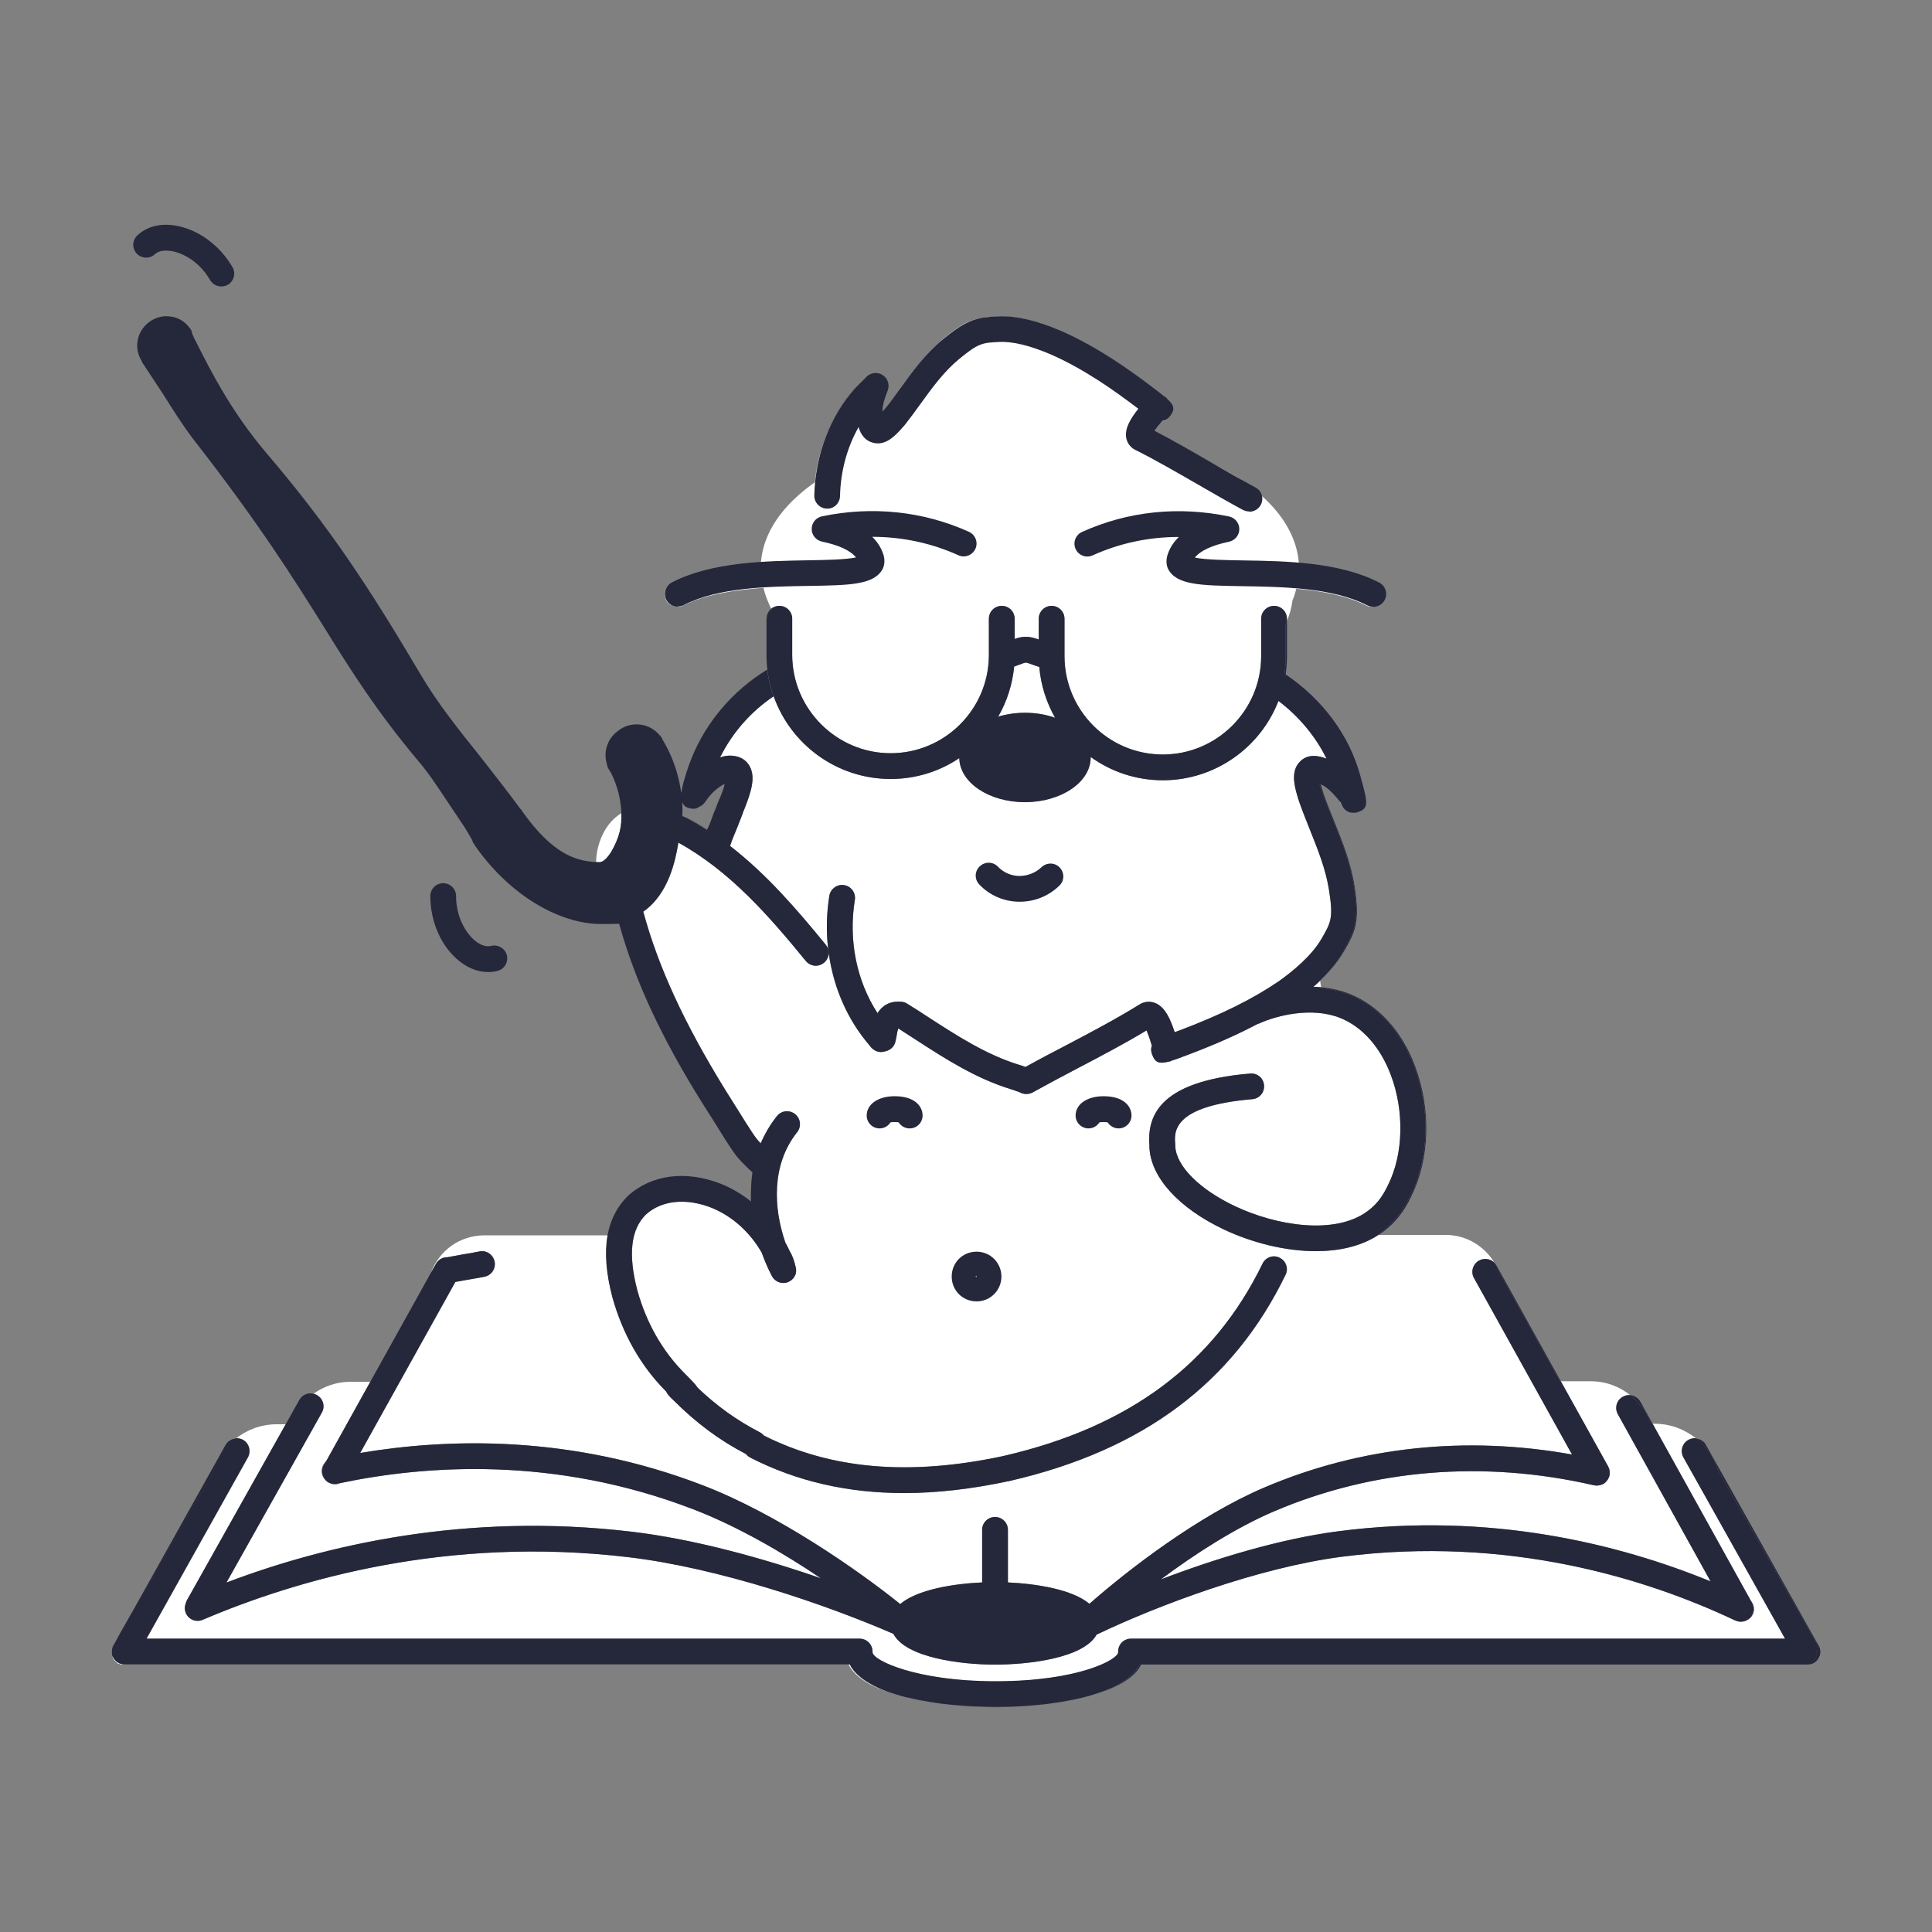 <?xml version="1.0" encoding="UTF-8"?>
<svg id="Livello_1" xmlns="http://www.w3.org/2000/svg" viewBox="0 0 150 150">
  <rect x="0" y="0" width="150" height="150" fill="#808080" stroke="none"/>
  <defs>
    <style>
      .cls-1 {
        fill: #fff;
      }

      .cls-2 {
        fill: #25273b;
      }
    </style>
  </defs>
  <path class="cls-1" d="M59.56,51.82c0,.06.01.11.01.17h.01s-.01-.11-.02-.17ZM104.09,62.31c-.09-.1-.17-.21-.26-.32.07.1.15.19.22.29.07.18.15.33.25.44-.08-.11-.15-.24-.21-.41ZM114.44,99.23c-.27-.48-.09-1.09.39-1.36.4-.22.89-.14,1.2.17-.78-1.29-2.18-2.16-3.78-2.16h-5.23c-1.37.9-3.08,1.26-4.86,1.26-2.42,0-4.98-.67-7.11-1.67-3.53-1.67-5.7-4.05-5.8-6.38v-.11c-.17-2.12.47-5.01,7.81-5.63.56-.05,1.04.36,1.08.91.05.55-.36,1.04-.91,1.08-6.21.53-6.07,2.53-5.99,3.5v.14c.07,1.55,1.9,3.38,4.67,4.68,3.2,1.51,7.78,2.26,10.3.35.83-.62,1.24-1.34,1.57-2.03,1.19-2.39,1.26-5.74.2-8.53-.81-2.15-2.2-3.72-3.91-4.41-2.22-.9-4.95-.18-6.21.38-.06.03-.11.05-.17.06-.01,0-.03.01-.03.01-1.55.82-3.32,1.61-5.39,2.39-.53.2-.94.36-1.28.46l-.03.02s-.03.01-.04.01c-.01.01-.02.01-.03.02l-.08.03h-.01s-.09.01-.13.02c-.71.17-.99.04-1.22-.57-.06-.15-.12-.41-.02-.68-.17-.58-.31-.95-.41-1.19-1.76,1.06-3.57,2.01-5.33,2.93-1.18.62-2.35,1.24-3.52,1.89-.15.08-.32.12-.49.12-.18,0-.35-.05-.5-.13t-.02-.01s-.01,0-.01-.01c-.14-.04-.24-.08-.35-.12l-.33-.11c-2.74-.84-5.12-2.38-7.42-3.87-.44-.28-.87-.56-1.3-.84-.07.15-.12.43-.14.6-.03.15-.06.3-.09.43-.09.38-.39.65-.74.73-.03.01-.05.02-.07.02-.07.02-.14.04-.21.04-.03.01-.06.01-.08.01h-.04c-.41-.01-.7-.27-.89-.54-1.69-1.97-2.77-4.45-3.14-7.1-.02.27-.15.52-.37.71-.18.15-.41.23-.63.23-.29,0-.58-.13-.78-.37-2.81-3.44-5.88-6.98-9.9-9.19-.01.04-.02.09-.02.16-.19,1.06-.67,3.79-2.7,5.2,1.16,4.29,3.19,8.69,6.35,13.81l.79,1.26c1.35,2.16,1.57,2.51,1.98,2.92.31-.73.73-1.45,1.26-2.12.35-.43.97-.5,1.41-.15.43.34.5.97.16,1.4-2.02,2.53-1.84,5.9-.92,8.57.13.23.24.46.35.69.02.03.04.06.05.09.19.32.31.74.4,1.11.05.19.04.38,0,.56-.02.06-.05.12-.08.17h0c-.11.21-.3.37-.53.46-.05.02-.1.03-.14.04-.21.04-.42.02-.6-.06-.09-.04-.17-.09-.24-.15-.11-.08-.19-.19-.26-.32-.29-.56-.56-1.17-.78-1.8-.91-1.59-2.29-2.84-3.9-3.49-1.98-.78-3.9-.58-5.11.54-1.16,1.16-1.38,3.09-.65,5.88.71,2.55,1.96,4.73,3.71,6.48.44.44.79.79.99,1.09,1.5,1.43,3.05,2.53,4.79,3.43.09.05.18.11.25.18l.09.09c5.21,2.62,11.28,3.14,18.52,1.6.06-.02.11-.03.17-.04,9.68-2.25,16.23-7.12,20.02-14.91.24-.5.83-.71,1.33-.46.5.24.71.84.46,1.33-4.05,8.36-11.03,13.59-21.33,15.98-.06.02-.13.04-.19.04-2.86.61-5.55.92-8.09.92-4.4,0-8.34-.91-11.94-2.75-.09-.05-.18-.11-.25-.18l-.09-.1c-2.06-1.07-3.86-2.41-5.63-4.18-.23-.21-.45-.43-.57-.68-1.97-1.98-3.37-4.45-4.17-7.32-.49-1.87-.61-3.46-.37-4.8h-9.56c-1.93,0-3.55,1.19-4.16,2.9l.38-.68c.18-.33.52-.52.87-.52h.03c.4-.07.8-.15,1.2-.22.43-.07.86-.14,1.29-.23.54-.11,1.06.25,1.17.8.1.54-.25,1.06-.8,1.17-.43.08-.87.16-1.31.23-.31.06-.63.11-.94.17l-7.39,13.28c6.8-1.15,16.36-1.43,26.58,2.5,5.84,2.24,12.08,6.6,15.35,9.23,1.32-1.13,4.13-1.58,6.36-1.68v-4.08c0-.56.45-1,1-1s1,.44,1,1v4.08c2.21.1,5,.54,6.33,1.66,3.01-2.65,8.46-6.85,13.58-9.03,7.43-3.17,15.64-4.05,23.89-2.56l-7.61-13.7ZM57.24,58.74c.43.11.79.39.99.79.46.87.06,2.04-.42,3.26-.08.18-.14.33-.16.42-.16.43-.31.79-.45,1.15-.19.45-.37.88-.51,1.32,2.87,2.22,5.23,4.98,7.43,7.67.08.1.15.22.18.34-.16-1.36-.13-2.75.09-4.14.09-.54.61-.92,1.15-.83.55.09.92.61.83,1.15-.51,3.13.14,6.3,1.76,8.79.34-.54.91-.98,1.9-.88.14.02.29.07.41.15.57.35,1.13.71,1.69,1.08,2.19,1.42,4.46,2.88,6.95,3.65l.38.12s.1.04.16.06c1.04-.58,2.09-1.13,3.15-1.68,1.9-1,3.88-2.04,5.75-3.2.04-.02.09-.05.13-.07.36-.15.76-.15,1.12.02.7.33,1.1,1.21,1.43,2.23.11-.04.23-.08.36-.13,3.26-1.23,5.71-2.45,7.72-3.82,1.07-.76,2.53-1.95,3.31-3.28.75-1.29.94-1.62.6-3.78-.25-1.62-.85-3.11-1.48-4.69-.3-.75-.6-1.5-.87-2.27l-.06-.2c-.23-.76-.57-1.9,0-2.66.62-.83,1.52-.67,2.21-.41-.83-1.7-2.12-3.26-3.73-4.48-1.39,3.6-4.9,6.16-8.98,6.16-2.09,0-4.02-.67-5.6-1.81v.04c0,1.92-2.28,3.47-5.1,3.47s-5.06-1.52-5.1-3.42c-1.53,1.03-3.36,1.62-5.33,1.62-4.18,0-7.76-2.68-9.08-6.42-1.8,1.21-3.23,2.87-4.16,4.75.39-.14.83-.2,1.33-.07ZM102.49,76.14c-.17.17-.35.33-.52.48.2,0,.4.01.6.03-.02-.17-.05-.34-.08-.51ZM80.69,51.78c-.17-.05-.33-.1-.48-.16-.19-.07-.46-.17-.56-.18-.1.01-.37.11-.55.18-.11.04-.23.09-.36.13-.14,1.41-.57,2.73-1.24,3.89.64-.19,1.34-.3,2.08-.3.85,0,1.64.14,2.34.39-.67-1.18-1.11-2.52-1.23-3.95ZM106.98,45.28c-1.8-.94-3.96-1.3-6.13-1.5,0-.03,0-.06-.01-.09-.15-1.86-1.14-3.64-2.88-5.19-.04-.04-.09-.08-.14-.12-.07-.17-.2-.34-.4-.44-.17-.06-.3-.16-.47-.26-.27-.21-.56-.42-.87-.61l-1.32-.75c-.07-.04-.14-.08-.21-.11-.3-.17-.63-.3-.93-.47-1.3-.76-2.64-1.53-4.04-2.23.02-.02.03-.05.05-.07.14-.2.35-.46.59-.73.36-.07.6-.37.6-.37.03-.05.07-.12.09-.19.02-.02.03-.04.03-.07.09-.25.1-.56-.09-.85-.07-.09-.16-.19-.27-.29-.03-.03-.1-.06-.2-.16-.16-.14-.46-.37-.96-.74-1.84-1.4-4.34-3.16-7.04-4.33-1.26-.53-3.13-1.2-4.9-1.13-.97.04-1.64.09-2.45.48-.08.03-.15.07-.23.12-.06.03-.12.07-.18.11-.24.14-.5.32-.79.54-.21.16-.44.34-.68.55-1.3,1.13-2.3,2.46-3.27,3.8-.36.53-.8,1.06-1.16,1.6-.07.1-.17.2-.2.26,0-.04,0-.08,0-.13,0-.09.01-.18.01-.28,0-.09.03-.19.05-.28.01-.08.03-.15.05-.23.06-.26.15-.53.24-.78.17-.43,0-.93-.36-1.16-.4-.27-.9-.2-1.24.13l-.8.8-.03.03c-1.42,1.56-2.46,3.61-2.94,5.82-.03.13-.06.26-.08.39-.04.18-.07.37-.09.57-.02.18-.04.35-.06.52-2.53,1.78-4,3.9-4.19,6.2-.01.02-.01.05-.01.07-2.4.17-4.9.53-6.93,1.57-.17.08-.31.21-.4.35-.01.01-.02.02-.01.03-.04.06-.07.12-.08.18-.01,0-.01.02-.01.03-.04.15-.05.31-.01.47.01.08.04.16.08.24.08.18.22.32.38.39.08.04.16.08.25.1.07.03.15.04.23.04h.07c.19,0,.23-.02.29-.05.05-.02.09-.04.13-.06.21-.1.43-.2.65-.29,1.62-.65,3.58-.92,5.56-1.07.13.54.35,1.09.6,1.62.17-.14.39-.22.63-.22.56,0,1,.45,1,1v2.8c0,4.21,3.43,7.64,7.64,7.64s7.58-3.38,7.63-7.54v-2.9c0-.55.45-1,1-1s1,.45,1,1v1.57c.27-.1.56-.17.87-.17.35,0,.69.1,1,.21v-1.61c0-.55.45-1,1-1s1,.45,1,1v2.9c0,4.21,3.42,7.64,7.63,7.64s7.64-3.43,7.64-7.64v-2.9c0-.55.44-1,1-1s1,.45,1,1v.19c.21-.52.37-1.04.43-1.59.13-.3.23-.63.3-.93,1.97.17,3.9.53,5.43,1.3.14.07.3.1.47.1h.06c.35-.02.64-.22.81-.53.23-.5.06-1.07-.44-1.3ZM46.55,65.38c-.17.49-.26,1.01-.27,1.55.09.01.18.01.27.01.6,0,1.33-1.4,1.57-2.36.12-.5.15-.98.13-1.45-.79.48-1.36,1.25-1.7,2.25ZM130.71,113.17c-.27-.48-.1-1.09.38-1.36.19-.11.41-.15.61-.12-.89-.71-2-1.15-3.22-1.15h-.17l7.62,13.73.04.06.05.1c.27.48.1,1.09-.39,1.36-.15.08-.32.12-.48.12-.08,0-.15-.01-.23-.03-.05-.01-.11-.03-.17-.06-.04-.01-.08-.03-.12-.05-6.77-3.19-17.52-6.58-30.49-4.9-6.46.85-14.18,3.74-19,6.04-1,1.82-5.25,2.33-7.89,2.33s-6.91-.53-7.89-2.39c-5.19-2.26-13.55-5.12-20.56-5.95-14.04-1.67-25.72,1.73-33.06,4.86-.51.22-1.09-.01-1.31-.52-.1-.23-.11-.47-.03-.69,0,0,0-.02.01-.02,0-.04.01-.07.03-.1.01-.06.04-.12.07-.18l7.67-13.67h-.7c-1.2,0-2.3.42-3.17,1.11.18-.02.38.01.56.11.48.27.65.88.38,1.37l-7.87,14.07h55.37c.55,0,1,.45,1,1v.07c.07.65,3.49,2.24,9.53,2.24,6.56,0,9.54-1.72,9.54-2.24v-.07c0-.55.44-1,1-1h50.78l-7.89-14.07ZM140.32,129.24h.1s.03,0,.05-.01c-.05,0-.1.01-.15.01ZM8.78,127.78v.03s.02-.04.03-.05l.06-.1.51-.92-.6,1.04ZM9.26,129.15s-.09-.05-.14-.08h-.01c-.05-.04-.09-.08-.14-.12-.05-.05-.09-.1-.12-.15-.01-.03-.03-.05-.05-.08-.02-.04-.04-.07-.05-.11v.03s0,.07.03.1c0,0,0,.07.04.07l.03.07s.03.06.07.06c0,0,.03.04.06.07,0,0,.04.03.07.07,0,0,.07.03.07.06.03,0,.06.04.1.04.06,0,.1.03.16.06h.3c-.14,0-.28-.03-.42-.09ZM53.82,117.18c-10.77-4.15-20.79-3.42-27.37-2.04h-.01c-.09.01-.16.03-.25.05-.13.03-.27.03-.39.02-.05-.01-.11-.03-.16-.05-.05-.02-.1-.04-.15-.07-.04-.02-.08-.04-.11-.08-.04-.02-.07-.06-.1-.09-.28-.31-.36-.78-.14-1.16l.16-.29h.01s3.44-6.19,3.44-6.19h-1.53c-1.08,0-2.07.35-2.88.93.09.02.18.05.26.1.49.27.66.88.39,1.36l-7.41,13.2c7.58-2.88,18.55-5.48,31.45-3.95,4.76.56,10.1,2.02,14.71,3.62-2.97-2-6.52-4.06-9.92-5.36ZM67.99,130.96c-.12-.05-.23-.11-.33-.17-.39-.21-.73-.44-1-.69-.06-.05-.12-.11-.17-.16-.22-.22-.39-.45-.51-.7h-.1c.37.69,1.19,1.48,2.99,2.1-.31-.12-.61-.24-.88-.38ZM125.61,109.8c-.27-.49-.1-1.09.39-1.36.18-.1.38-.14.57-.12-.84-.68-1.91-1.08-3.09-1.08h-2.3l3.68,6.62c.1.19.14.4.11.6,0,.05-.01.09-.02.14-.02.07-.04.13-.08.19-.03.07-.08.15-.14.21-.02.03-.05.06-.08.09-.05.05-.11.09-.18.13-.09.04-.18.07-.27.09-.07.02-.15.03-.22.03-.09,0-.17-.01-.26-.03-8.53-1.96-17.1-1.25-24.78,2.02-3.02,1.29-6.17,3.32-8.82,5.3,4.31-1.65,9.31-3.16,13.76-3.74,11.84-1.54,21.9,1.01,28.93,3.89l-7.2-12.98Z"/>
  <path class="cls-2" d="M79.17,70.01s-.06,0-.08,0c-1.17-.02-2.26-.5-3.06-1.34-.38-.4-.37-1.03.04-1.41.4-.38,1.03-.37,1.41.03.43.45,1.02.71,1.65.72.63,0,1.26-.23,1.73-.68.4-.38,1.03-.38,1.41.02.39.4.38,1.03-.02,1.41-.83.81-1.92,1.25-3.08,1.25Z"/>
  <g>
    <path class="cls-2" d="M99.82,52.36s-.02.09-.03.13c-.02-.02-.05-.03-.07-.05.01-.05.01-.09.01-.14.03.02.06.04.09.06Z"/>
    <path class="cls-2" d="M105.26,63.09c-.08.02-.19.03-.32,0,.13.02.25,0,.32,0Z"/>
    <path class="cls-2" d="M104.34,73.87c-.49.84-1.16,1.61-1.85,2.27-.01-.01-.01-.02-.01-.03.77-.73,1.37-1.47,1.8-2.2l.07-.17c.83-1.46,1.2-2.26.77-4.93-.3-1.87-.97-3.53-1.64-5.17-.26-.7-.56-1.43-.83-2.13-.1-.27-.17-.5-.2-.67.07,0,.13.07.2.1-.03-.01-.07-.03-.1-.04.05.2.11.4.14.5l.05.17c.24.69.53,1.41.82,2.13.65,1.61,1.32,3.27,1.61,5.12.43,2.74.06,3.53-.83,5.05Z"/>
  </g>
  <path class="cls-2" d="M96.98,39.71c-.16,0-.32-.04-.48-.12-1.17-.63-2.32-1.3-3.47-1.96-1.6-.92-3.25-1.88-4.94-2.73-.05-.02-.09-.05-.13-.08-.32-.23-.51-.58-.54-.97-.05-.57.28-1.28.96-2.11-.05-.04-.11-.08-.17-.13-1.58-1.2-3.98-2.93-6.6-4.08-1.63-.7-2.98-1.03-4.02-.98-1.31.06-1.62.08-3.14,1.34-1.16.96-2.05,2.18-2.99,3.48-.39.54-.79,1.09-1.2,1.61l-.15.17c-.49.56-1.23,1.4-2.15,1.26-.79-.12-1.14-.69-1.3-1.25-.88,1.55-1.4,3.42-1.44,5.35-.01.55-.47,1.01-1.02.98-.55-.01-.99-.47-.98-1.02.08-3.18,1.25-6.23,3.23-8.39l.83-.83c.33-.33.86-.39,1.25-.13.4.26.56.75.39,1.2-.21.55-.4,1.09-.4,1.63.04-.04.07-.08.1-.11l.13-.15c.36-.45.73-.97,1.11-1.49.97-1.34,1.97-2.72,3.33-3.84,1.96-1.62,2.7-1.72,4.33-1.8,1.36-.05,2.96.31,4.91,1.15,2.82,1.24,5.35,3.06,7.01,4.32.39.29.7.53.95.74.05.03.11.07.17.11h0s.04.05.05.07c.57.52.63.84.22,1.38-.14.19-.35.31-.58.35-.25.28-.47.55-.61.77,1.52.79,2.99,1.64,4.42,2.47,1.13.65,2.27,1.31,3.42,1.93.49.26.67.87.4,1.36-.18.33-.53.52-.88.52Z"/>
  <path class="cls-2" d="M109.78,82.74c-1.03-2.66-2.8-4.63-5-5.5-.73-.3-1.46-.46-2.2-.53,0-.02-.01-.04-.01-.06-.2-.02-.4-.03-.6-.03.17-.15.35-.31.52-.48-.01-.01-.01-.02-.01-.03.77-.73,1.37-1.47,1.8-2.2l.07-.17c.83-1.46,1.2-2.26.77-4.93-.3-1.87-.97-3.53-1.64-5.17-.26-.7-.56-1.43-.83-2.13-.1-.27-.17-.5-.2-.67.07,0,.13.07.2.1.02.02.03.02.05.03.12.06.23.13.33.22.09.07.19.14.27.24.09.07.18.16.26.26.1.1.18.2.27.3.09.11.17.22.26.32.06.17.13.3.21.41.16.21.35.31.52.36.04.01.08.02.12.01.13.02.25,0,.32,0,.03,0,.05,0,.07-.01.02,0,.04-.01.05-.01.49-.16.69-.35.69-.8,0-.15-.03-.33-.07-.55h0c-.08-.38-.21-.87-.39-1.51-.85-3.11-2.9-5.89-5.79-7.85-.01.04-.02.09-.03.13-.02-.02-.05-.03-.07-.05.01-.05.01-.09.01-.14.06-.41.09-.84.09-1.29v-2.53c.04-.08.07-.17.1-.25v-.19c0-.55-.45-1-1-1s-1,.45-1,1v2.9c0,4.21-3.43,7.64-7.64,7.64s-7.63-3.43-7.63-7.64v-2.9c0-.55-.45-1-1-1s-1,.45-1,1v1.61c-.31-.11-.65-.21-1-.21-.31,0-.6.07-.87.17v-1.57c0-.55-.44-1-1-1s-1,.45-1,1v2.9c-.05,4.16-3.45,7.54-7.63,7.54s-7.64-3.43-7.64-7.64v-2.8c0-.55-.44-1-1-1-.24,0-.46.08-.63.22.01.03.03.05.04.08-.24.17-.4.47-.4.8v3.04c0,.11,0,.23.02.34,0,.1,0,.2.02.3.01.06.01.12.02.17.08.72.25,1.41.49,2.07,1.32,3.74,4.9,6.42,9.08,6.42,1.97,0,3.8-.59,5.33-1.62.04,1.9,2.31,3.42,5.1,3.42s5.1-1.55,5.1-3.47v-.04c1.58,1.14,3.51,1.81,5.6,1.81,4.08,0,7.59-2.56,8.98-6.16,1.61,1.22,2.9,2.78,3.73,4.48-.69-.26-1.59-.42-2.21.41-.57.76-.23,1.9,0,2.66l.06.2c.27.77.57,1.52.87,2.27.63,1.58,1.23,3.07,1.48,4.69.34,2.16.15,2.49-.6,3.78-.78,1.33-2.24,2.52-3.31,3.28-2.01,1.37-4.46,2.59-7.72,3.82-.13.05-.25.09-.36.13-.33-1.02-.73-1.9-1.43-2.23-.36-.17-.76-.17-1.12-.02-.04.02-.09.05-.13.07-1.87,1.16-3.85,2.2-5.75,3.2-1.06.55-2.11,1.1-3.15,1.68-.06-.02-.11-.04-.16-.06l-.38-.12c-2.49-.77-4.76-2.23-6.95-3.65-.56-.37-1.12-.73-1.69-1.08-.12-.08-.27-.13-.41-.15-.99-.1-1.56.34-1.9.88-1.62-2.49-2.27-5.66-1.76-8.79.09-.54-.28-1.06-.83-1.15-.54-.09-1.06.29-1.15.83-.22,1.39-.25,2.78-.09,4.14.02.12.03.24.05.35.37,2.65,1.45,5.13,3.14,7.1.19.27.48.53.89.54h.04s.05,0,.08-.01c.07,0,.14-.02.21-.04.02,0,.04-.01.07-.02.35-.08.65-.35.74-.73.03-.13.06-.28.09-.43.02-.17.07-.45.14-.6.43.28.86.56,1.3.84,2.3,1.49,4.68,3.03,7.42,3.87l.33.11c.11.04.21.08.35.12,0,.01.01.01.01.01t.02.01c.15.08.32.13.5.13.17,0,.34-.04.49-.12,1.17-.65,2.34-1.27,3.52-1.89,1.76-.92,3.57-1.87,5.33-2.93.1.24.24.61.41,1.19-.1.27-.04.53.02.68.23.61.51.74,1.22.57.04-.01.09-.02.13-.03h.01s.08-.02.08-.02c.01-.01.02-.01.03-.02.01,0,.03-.01.04-.01l.03-.02c.34-.1.75-.26,1.28-.46,2.07-.78,3.84-1.57,5.39-2.39,0,0,.02-.01.03-.01.06,0,.11-.03.17-.06,1.26-.56,3.99-1.28,6.21-.38,1.71.69,3.1,2.26,3.91,4.41,1.06,2.79.99,6.14-.2,8.53-.33.69-.74,1.41-1.57,2.03-2.52,1.91-7.1,1.16-10.3-.35-2.77-1.3-4.6-3.13-4.66-4.68v-.14c-.09-.97-.23-2.97,5.98-3.5.55-.04.96-.53.91-1.08-.04-.55-.52-.96-1.08-.91-7.34.62-7.98,3.51-7.82,5.63v.11c.11,2.33,2.28,4.71,5.81,6.38,2.13,1,4.69,1.67,7.11,1.67,1.78,0,3.49-.36,4.86-1.26h-.07c.13-.1.27-.17.4-.3,1.27-.97,1.83-2.14,2.17-2.74,1.43-2.9,1.56-6.76.26-10.1ZM79.58,55.34c-.74,0-1.44.11-2.08.3.67-1.16,1.1-2.48,1.24-3.89.13-.04.25-.09.36-.13.18-.07.45-.17.55-.18.1.01.37.11.56.18.15.06.31.11.48.16.12,1.43.56,2.77,1.23,3.95-.7-.25-1.49-.39-2.34-.39Z"/>
  <path class="cls-2" d="M52.62,47.11c-.36,0-.71-.2-.89-.54-.25-.49-.06-1.09.43-1.35,3.09-1.6,7.26-1.66,10.61-1.72,1.26-.02,2.9-.05,3.69-.22-.44-.55-1.35-.96-2.64-1.23-.46-.1-.8-.5-.8-.98s.33-.88.79-.98c3.92-.82,7.87-.4,11.42,1.2.5.23.73.82.5,1.32-.23.5-.82.73-1.32.5-2.1-.95-4.36-1.43-6.67-1.43h-.02c.36.35.63.75.8,1.19.1.24.2.59.11,1.02-.02.09-.05.18-.09.26-.64,1.26-2.56,1.29-5.74,1.34-3.14.05-7.05.11-9.72,1.49-.15.08-.3.11-.46.11ZM66.84,43.15h0Z"/>
  <path class="cls-2" d="M59.92,47.34c-.24.17-.4.47-.4.8v3.04c-.01-.11-.01-.23-.01-.34v-2.8c0-.31.14-.59.37-.78.01.03.03.05.04.08Z"/>
  <path class="cls-2" d="M99.92,48.23v2.71c0,.48-.04.96-.1,1.42-.01.04-.02.09-.03.13-.02-.02-.05-.03-.07-.05.01-.05.01-.09.01-.14.06-.41.09-.84.09-1.29v-2.53c.04-.08.07-.17.1-.25Z"/>
  <path class="cls-2" d="M106.61,47.11c-.15,0-.31-.04-.46-.11-2.67-1.38-6.58-1.44-9.72-1.49-3.18-.05-5.1-.08-5.74-1.34-.04-.08-.07-.17-.09-.26-.09-.44.02-.78.12-1.03.17-.44.44-.83.8-1.19h-.02c-2.31,0-4.57.48-6.67,1.43-.5.23-1.1,0-1.32-.5-.23-.5,0-1.1.5-1.32,3.55-1.61,7.5-2.02,11.42-1.2.46.1.79.51.79.98s-.33.88-.8.98c-1.31.27-2.23.7-2.65,1.23.78.17,2.43.2,3.7.22,3.35.05,7.52.12,10.61,1.72.49.25.68.86.43,1.35-.18.34-.53.54-.89.54ZM92.39,43.15h0Z"/>
  <path class="cls-2" d="M54.89,64.42s-.01.01-.01.02c-.5-.3-1.03-.63-1.56-.93,0,0-.07,0-.07-.03-.07,0-.1-.04-.17-.07-.03-.02-.07-.04-.11-.05-.03-.02-.07-.03-.11-.05.04.01.08.02.12.04.05.02.1.05.16.07l.14.06s.07.03.11.05c.52.28,1.02.57,1.5.89Z"/>
  <path class="cls-2" d="M99.35,97.65c-.5-.25-1.09-.04-1.33.46-3.79,7.79-10.34,12.66-20.02,14.91-.06.01-.11.02-.17.04-7.24,1.54-13.31,1.02-18.52-1.6l-.09-.09c-.07-.07-.16-.13-.25-.18-1.74-.9-3.29-2-4.79-3.43-.2-.3-.55-.65-.99-1.09-1.75-1.75-3-3.93-3.71-6.48-.73-2.79-.51-4.72.65-5.88,1.21-1.12,3.13-1.32,5.11-.54,1.61.65,2.99,1.9,3.9,3.49.22.63.49,1.24.78,1.8.07.13.15.24.26.32.07.06.15.11.24.15.18.08.39.1.6.06.04-.01.09-.02.14-.04.23-.09.42-.25.53-.45h0c.03-.06.06-.12.08-.18.05-.18.06-.37,0-.56-.09-.37-.21-.79-.4-1.11-.01-.03-.03-.06-.05-.09-.11-.23-.22-.46-.35-.69-.92-2.67-1.1-6.04.92-8.57.34-.43.27-1.06-.16-1.4-.44-.35-1.06-.28-1.41.15-.53.67-.95,1.39-1.26,2.12-.41-.41-.63-.76-1.98-2.92l-.79-1.26c-3.16-5.12-5.19-9.52-6.35-13.81,2.03-1.41,2.51-4.14,2.7-5.2,0-.07.01-.12.02-.16,4.02,2.21,7.09,5.75,9.9,9.19.2.24.49.37.78.37.22,0,.45-.08.63-.23.22-.19.35-.44.37-.71-.02-.11-.03-.23-.05-.35-.03-.12-.1-.24-.18-.34-2.2-2.69-4.56-5.45-7.43-7.67.14-.44.32-.87.51-1.32.14-.36.29-.72.45-1.15.02-.09.08-.24.16-.42.48-1.22.88-2.39.42-3.26-.2-.4-.56-.68-.99-.79-.5-.13-.94-.07-1.33.07.93-1.88,2.36-3.54,4.16-4.75-.24-.66-.41-1.35-.49-2.07h-.01c-2.65,1.62-4.71,4.04-5.84,6.81-.07.17-.14.35-.2.52-.06.16-.12.32-.17.49-.06.16-.1.32-.15.48-.1.3-.18.6-.24.91-.01.07-.02.13-.03.19-.02.06-.03.12-.04.18-.3-2.26-1.24-3.81-1.48-4.19v-.07l-.07-.07c-.03-.06-.07-.13-.13-.16-.8-.97-2.27-1.14-3.27-.3-.8.6-1.1,1.63-.83,2.5,0,.06.03.16.06.26.07.17.17.3.27.47.28.55.77,1.73.8,3.12.02.47-.01.95-.13,1.45-.24.96-.97,2.36-1.57,2.36-.09,0-.18,0-.27-.01-1.63-.08-3.43-.7-5.73-3.95-.03-.07-.07-.14-.13-.17-1.04-1.43-2.14-2.8-3.17-4.13-1.6-2-3.27-4.07-4.6-6.34-4.1-6.93-7.1-11.46-11.9-17.1-2.73-3.2-4.37-6.4-5.53-8.73-.14-.2-.2-.43-.3-.63,0-.14-.07-.3-.17-.4-.37-.5-.9-.84-1.47-.9-.6-.1-1.2.06-1.7.43-.96.73-1.2,2.03-.56,3.03,0,.07.06.14.1.2.53.8,1.06,1.6,1.56,2.37.74,1.17,1.5,2.4,2.4,3.57,5.07,6.5,7.74,10.76,10.1,14.53,2.17,3.5,4.07,6.5,7.27,10.33.87,1,1.63,2.2,2.33,3.24.37.56.74,1.1,1.07,1.6.37.53.57.93.83,1.36,0,.14.2.37.27.5,2.63,3.74,6.47,6,9.73,6,.62,0,1.07-.01,1.4-.02,1.22,4.41,3.29,8.87,6.5,13.99l.7,1.1c1.8,2.9,1.84,2.93,2.64,3.73.13.14.29.29.51.48-.04.31-.08.61-.09.92-.02.31-.03.61-.03.9,0,.15,0,.3.01.44-.72-.57-1.5-1.03-2.34-1.37-2.72-1.07-5.42-.72-7.24.96-.82.82-1.34,1.83-1.56,3.04-.24,1.34-.12,2.93.37,4.8.8,2.87,2.2,5.34,4.17,7.32.12.25.34.47.57.68,1.77,1.77,3.57,3.11,5.63,4.18l.09.1c.07.07.16.13.25.18,3.6,1.84,7.54,2.75,11.94,2.75,2.54,0,5.23-.31,8.09-.92.06,0,.13-.02.19-.04,10.3-2.39,17.28-7.62,21.33-15.98.25-.49.04-1.09-.46-1.33ZM52.98,63.35c.01-.37.01-.73-.01-1.07.01.03.03.07.05.1.06.13.16.23.3.3.06.03.13.06.16.06h.04c.13.04.3.07.43.04.07,0,.13,0,.2-.07.06,0,.12-.06.16-.09h.01s.06-.02.09-.04c.09-.05.17-.11.24-.19.04-.04.07-.09.11-.14.35-.53.75-.93,1.22-1.23.12-.07.21-.13.29-.16-.07.3-.23.78-.49,1.35-.06.17-.13.3-.16.43-.14.3-.27.64-.37.94-.1.29-.22.59-.36.84,0,.01-.01.01-.01.02-.5-.3-1.03-.63-1.56-.93,0,0-.07,0-.07-.03-.07,0-.1-.04-.17-.07-.03-.02-.07-.04-.11-.05-.03-.02-.07-.03-.11-.05.04.01.08.02.12.04Z"/>
  <path class="cls-2" d="M109.58,92.86c-.24.51-.83,1.75-2.16,2.75-.13.1-.26.19-.4.27h-.07c.13-.1.27-.17.4-.3,1.27-.97,1.83-2.14,2.17-2.74,1.43-2.9,1.56-6.76.26-10.1-1.03-2.66-2.8-4.63-5-5.5-.73-.3-1.46-.46-2.2-.53,0-.02-.01-.04-.01-.06.76.07,1.53.24,2.25.53,2.23.91,4.02,2.88,5.03,5.56,1.27,3.34,1.17,7.22-.27,10.12Z"/>
  <path class="cls-2" d="M70.62,87.61c-.36,0-.67-.19-.85-.47-.15-.03-.49-.03-.63,0-.18.28-.49.47-.85.47-.55,0-1-.45-1-1,0-.88.89-1.5,2.17-1.5,1.6,0,2.17.81,2.17,1.5,0,.55-.45,1-1,1Z"/>
  <path class="cls-2" d="M86.85,87.61c-.36,0-.67-.19-.85-.47-.15-.03-.49-.03-.64,0-.18.28-.49.47-.85.47-.55,0-1-.45-1-1,0-.88.89-1.5,2.17-1.5,1.6,0,2.17.81,2.17,1.5,0,.55-.45,1-1,1Z"/>
  <path class="cls-2" d="M52.98,63.35h-.01s-.07-.02-.11-.04c.04.01.08.02.12.04Z"/>
  <path class="cls-2" d="M37.9,75.47c-.75,0-1.51-.28-2.2-.82-1.41-1.1-2.29-3.04-2.29-5.08,0-.55.45-1,1-1s1,.45,1,1c0,1.71.82,2.95,1.51,3.5.24.19.73.49,1.21.37.54-.13,1.08.19,1.22.72.14.54-.19,1.08-.72,1.22-.24.06-.48.09-.73.09Z"/>
  <path class="cls-2" d="M8.78,127.81v.02s-.02.04-.02.06,0,.04,0,.05v.66s-.04-.08-.05-.14c-.01-.07-.02-.15-.02-.22s.01-.14.03-.2c0-.02,0-.05.01-.07.01-.06.03-.11.06-.16Z"/>
  <path class="cls-2" d="M141.3,128.46s-.02.08-.04.11c-.08.23-.23.43-.46.55-.08.04-.16.07-.24.09.01-.01.02-.02.02-.03,0,0,.07,0,.07-.04.03,0,.07-.06.07-.06,0,0,.03-.04.06-.07l.07-.07s.03-.03.07-.06l.03-.07.03-.07s0-.06.04-.1v-.4l.1-.13.06.1v-.3s0-.07-.03-.1v-.03l-.16-.28c.06.05.11.11.16.18l.04.07s.01.02.01.03c.03.05.05.1.07.15.06.18.06.36.03.53Z"/>
  <g>
    <path class="cls-2" d="M141.18,127.91v.3l-.06-.1-.1.13v.4s-.04.1-.04.1l-.03.07-.03.07s-.07.06-.07.06l-.07.07s-.06.07-.06.07c0,0-.04.06-.07.06,0,.04-.07.04-.07.04,0,.01-.01.02-.02.03-.01,0-.02.01-.04.01s-.03,0-.05,0c-.05,0-.1.01-.15.01h-51.84c-.47.97-1.71,1.73-3.35,2.26-.38.13-.78.24-1.2.34-.33.08-.67.15-1.01.21-1.24.24-2.58.38-3.94.45l-.87.03c-.31,0-.62,0-.93,0-.36,0-.72,0-1.08-.02-.71-.02-1.42-.06-2.09-.13-.34-.03-.68-.07-1.01-.11-.48-.06-.95-.14-1.41-.23-.19-.03-.38-.07-.56-.11-.26-.06-.52-.12-.77-.17-.26-.07-.52-.14-.76-.22-.22-.07-.43-.14-.63-.21-.31-.12-.61-.24-.88-.38-.12-.05-.23-.11-.33-.17-.39-.21-.73-.44-1-.69-.06-.05-.12-.11-.17-.16-.22-.22-.39-.45-.51-.7H9.68c-.14,0-.28-.03-.42-.09-.05-.02-.09-.05-.14-.08h-.01c-.05-.04-.09-.08-.14-.12-.05-.05-.09-.1-.12-.15-.01-.03-.03-.05-.05-.08-.02-.04-.04-.07-.05-.11v-.67s0-.03,0-.05.01-.04.02-.06v-.02s.02-.04.03-.05l.06-.1.51-.92,7.17-12.43c.29-1.04.92-1.96,1.76-2.62.18-.02.38.01.56.11.48.27.65.88.38,1.37l-7.87,14.07h55.37c.55,0,1,.45,1,1v.07c.07.65,3.49,2.24,9.53,2.24,6.56,0,9.54-1.72,9.54-2.24v-.07c0-.55.44-1,1-1h50.78l-7.89-14.07c-.27-.48-.1-1.09.38-1.36.19-.11.41-.15.61-.12t.02.01c.78.63,1.36,1.48,1.66,2.44l7.61,13.36.16.28v.03s.03.07.03.1Z"/>
    <path class="cls-2" d="M76.1,132.52c-.7-.01-1.4-.06-2.09-.13.67.07,1.38.11,2.09.13Z"/>
    <path class="cls-2" d="M78.11,132.53c-.28.02-.56.02-.83.02-.39,0-.78-.01-1.18-.03.36.01.72.02,1.08.02.31,0,.62,0,.93,0Z"/>
    <path class="cls-2" d="M88.6,129.24c-.49.99-1.77,1.74-3.47,2.26,1.64-.53,2.88-1.29,3.35-2.26h.12Z"/>
  </g>
  <path class="cls-2" d="M25.28,114.92c-.14-.13-.24-.3-.28-.5-.07-.36.05-.71.3-.95l-.16.29c-.22.38-.14.85.14,1.16Z"/>
  <path class="cls-2" d="M136.09,125.34c-.1.21-.26.37-.46.45.49-.27.66-.88.39-1.36l-.05-.1c.22.29.28.67.12,1.01Z"/>
  <path class="cls-2" d="M135.63,125.79c-.15.08-.32.12-.48.12-.08,0-.15-.01-.23-.03-.05-.01-.11-.03-.17-.06-.04-.01-.08-.03-.12-.05-6.77-3.19-17.52-6.58-30.49-4.9-6.46.85-14.18,3.74-19,6.04-1,1.82-5.25,2.33-7.89,2.33s-6.91-.53-7.89-2.39c-5.19-2.26-13.55-5.12-20.56-5.95-14.04-1.67-25.72,1.73-33.06,4.86-.51.22-1.09-.01-1.31-.52-.1-.23-.11-.47-.03-.69,0,0,0-.02.01-.02,0-.04.01-.07.03-.1.01-.06.04-.12.07-.18l7.67-13.67,1.06-1.89c.22-.4.68-.59,1.1-.48.09.02.18.05.26.1.49.27.66.88.39,1.36l-7.41,13.2c7.58-2.88,18.55-5.48,31.45-3.95,4.76.56,10.1,2.02,14.71,3.62-2.97-2-6.52-4.06-9.92-5.36-10.77-4.15-20.79-3.42-27.37-2.04h-.01c-.09.01-.16.03-.25.05-.13.03-.27.03-.39.02-.05-.01-.11-.03-.16-.05-.05-.02-.1-.04-.15-.07-.04-.02-.08-.04-.11-.08-.04-.02-.07-.06-.1-.09-.28-.31-.36-.78-.14-1.16l.16-.29h.01s3.44-6.19,3.44-6.19l4.71-8.47.38-.68c.18-.33.52-.52.87-.52h.03c.4-.07.8-.15,1.2-.22.43-.07.86-.14,1.29-.23.54-.11,1.06.25,1.17.8.1.54-.25,1.06-.8,1.17-.43.08-.87.16-1.31.23-.31.06-.63.11-.94.17l-7.39,13.28c6.8-1.15,16.36-1.43,26.58,2.5,5.84,2.24,12.08,6.6,15.35,9.23,1.32-1.13,4.13-1.58,6.36-1.68v-4.08c0-.56.45-1,1-1s1,.44,1,1v4.08c2.21.1,5,.54,6.33,1.66,3.01-2.65,8.46-6.85,13.58-9.03,7.43-3.17,15.64-4.05,23.89-2.56l-7.61-13.7c-.27-.48-.09-1.09.39-1.36.4-.22.89-.14,1.2.17.01.02.03.03.03.05.14.23.26.46.36.72l4.7,8.43h.06l3.68,6.62c.1.19.14.4.11.6,0,.05-.01.09-.02.14-.02.07-.04.13-.08.19-.03.07-.08.15-.14.21-.02.03-.05.06-.08.09-.05.05-.11.09-.18.13-.09.04-.18.07-.27.09-.07.02-.15.03-.22.03-.09,0-.17-.01-.26-.03-8.53-1.96-17.1-1.25-24.78,2.02-3.02,1.29-6.17,3.32-8.82,5.3,4.31-1.65,9.31-3.16,13.76-3.74,11.84-1.54,21.9,1.01,28.93,3.89l-7.2-12.98c-.27-.49-.1-1.09.39-1.36.18-.1.38-.14.57-.12.28.22.53.48.75.76.13.1.23.2.3.33l.63,1.13h.06l7.62,13.73.04.06.05.1c.27.48.1,1.09-.39,1.36Z"/>
  <g>
    <path class="cls-2" d="M8.76,127.89s0,.04,0,.05v.66s-.04-.08-.05-.14c-.01-.07-.02-.15-.02-.22s.01-.14.03-.2c0-.02,0-.05.01-.07.01-.03.02-.06.04-.08Z"/>
    <path class="cls-2" d="M9.26,129.15s-.05-.02-.07-.03-.05-.03-.07-.05c.05.03.09.06.14.08Z"/>
    <path class="cls-2" d="M18.31,111.69c-.84.66-1.47,1.58-1.76,2.62l-7.17,12.43,8.13-14.55c.17-.3.47-.48.8-.5Z"/>
  </g>
  <path class="cls-2" d="M141.3,128.46s-.02.08-.04.11c-.08.23-.23.43-.46.55-.08.04-.16.07-.24.09.01-.01.02-.02.02-.03,0,0,.07,0,.07-.04.03,0,.07-.06.07-.06,0,0,.03-.04.06-.07l.07-.07s.03-.03.07-.06l.03-.07.03-.07s0-.06.04-.1v-.4l.1-.13.06.1v-.3s0-.07-.03-.1v-.03l-.16-.28-7.61-13.36c-.3-.96-.88-1.81-1.66-2.44.3.03.57.2.73.49l8.7,15.49.04.07s.01.02.01.03c.03.05.05.1.07.15.06.18.06.36.03.53Z"/>
  <g>
    <path class="cls-2" d="M25.64,115.16s-.08-.02-.11-.04c0-.01-.03-.02-.04-.03.05.03.1.05.15.07Z"/>
    <path class="cls-2" d="M26.44,115.14c-.13.07-.28.1-.43.1-.07,0-.14-.01-.21-.03.12.01.26.01.39-.02.09-.02.16-.04.25-.05Z"/>
  </g>
  <path class="cls-2" d="M128.31,110.54h-.06l-.63-1.13c-.07-.13-.17-.23-.3-.33-.22-.28-.47-.54-.75-.76.32.02.62.21.79.51l.95,1.71Z"/>
  <path class="cls-2" d="M121.18,107.24h-.06l-4.7-8.43c-.1-.26-.22-.49-.36-.72.06.05.1.11.13.17l4.99,8.98Z"/>
  <path class="cls-2" d="M75.82,101.04c-1.08,0-1.93-.85-1.93-1.93s.85-1.93,1.93-1.93,1.93.87,1.93,1.93-.85,1.93-1.93,1.93ZM75.81,99.04s-.06.04-.06.07l.06.06v-.13Z"/>
  <path class="cls-2" d="M17.18,22.24c-.35,0-.68-.18-.87-.5-.85-1.47-2.19-2.14-3.07-2.26-.31-.04-.86-.07-1.21.25-.4.38-1.03.36-1.41-.04-.38-.4-.36-1.03.04-1.41.71-.67,1.72-.95,2.87-.78,1.78.26,3.51,1.5,4.52,3.24.28.48.11,1.09-.36,1.37-.16.09-.33.13-.5.13Z"/>
</svg>